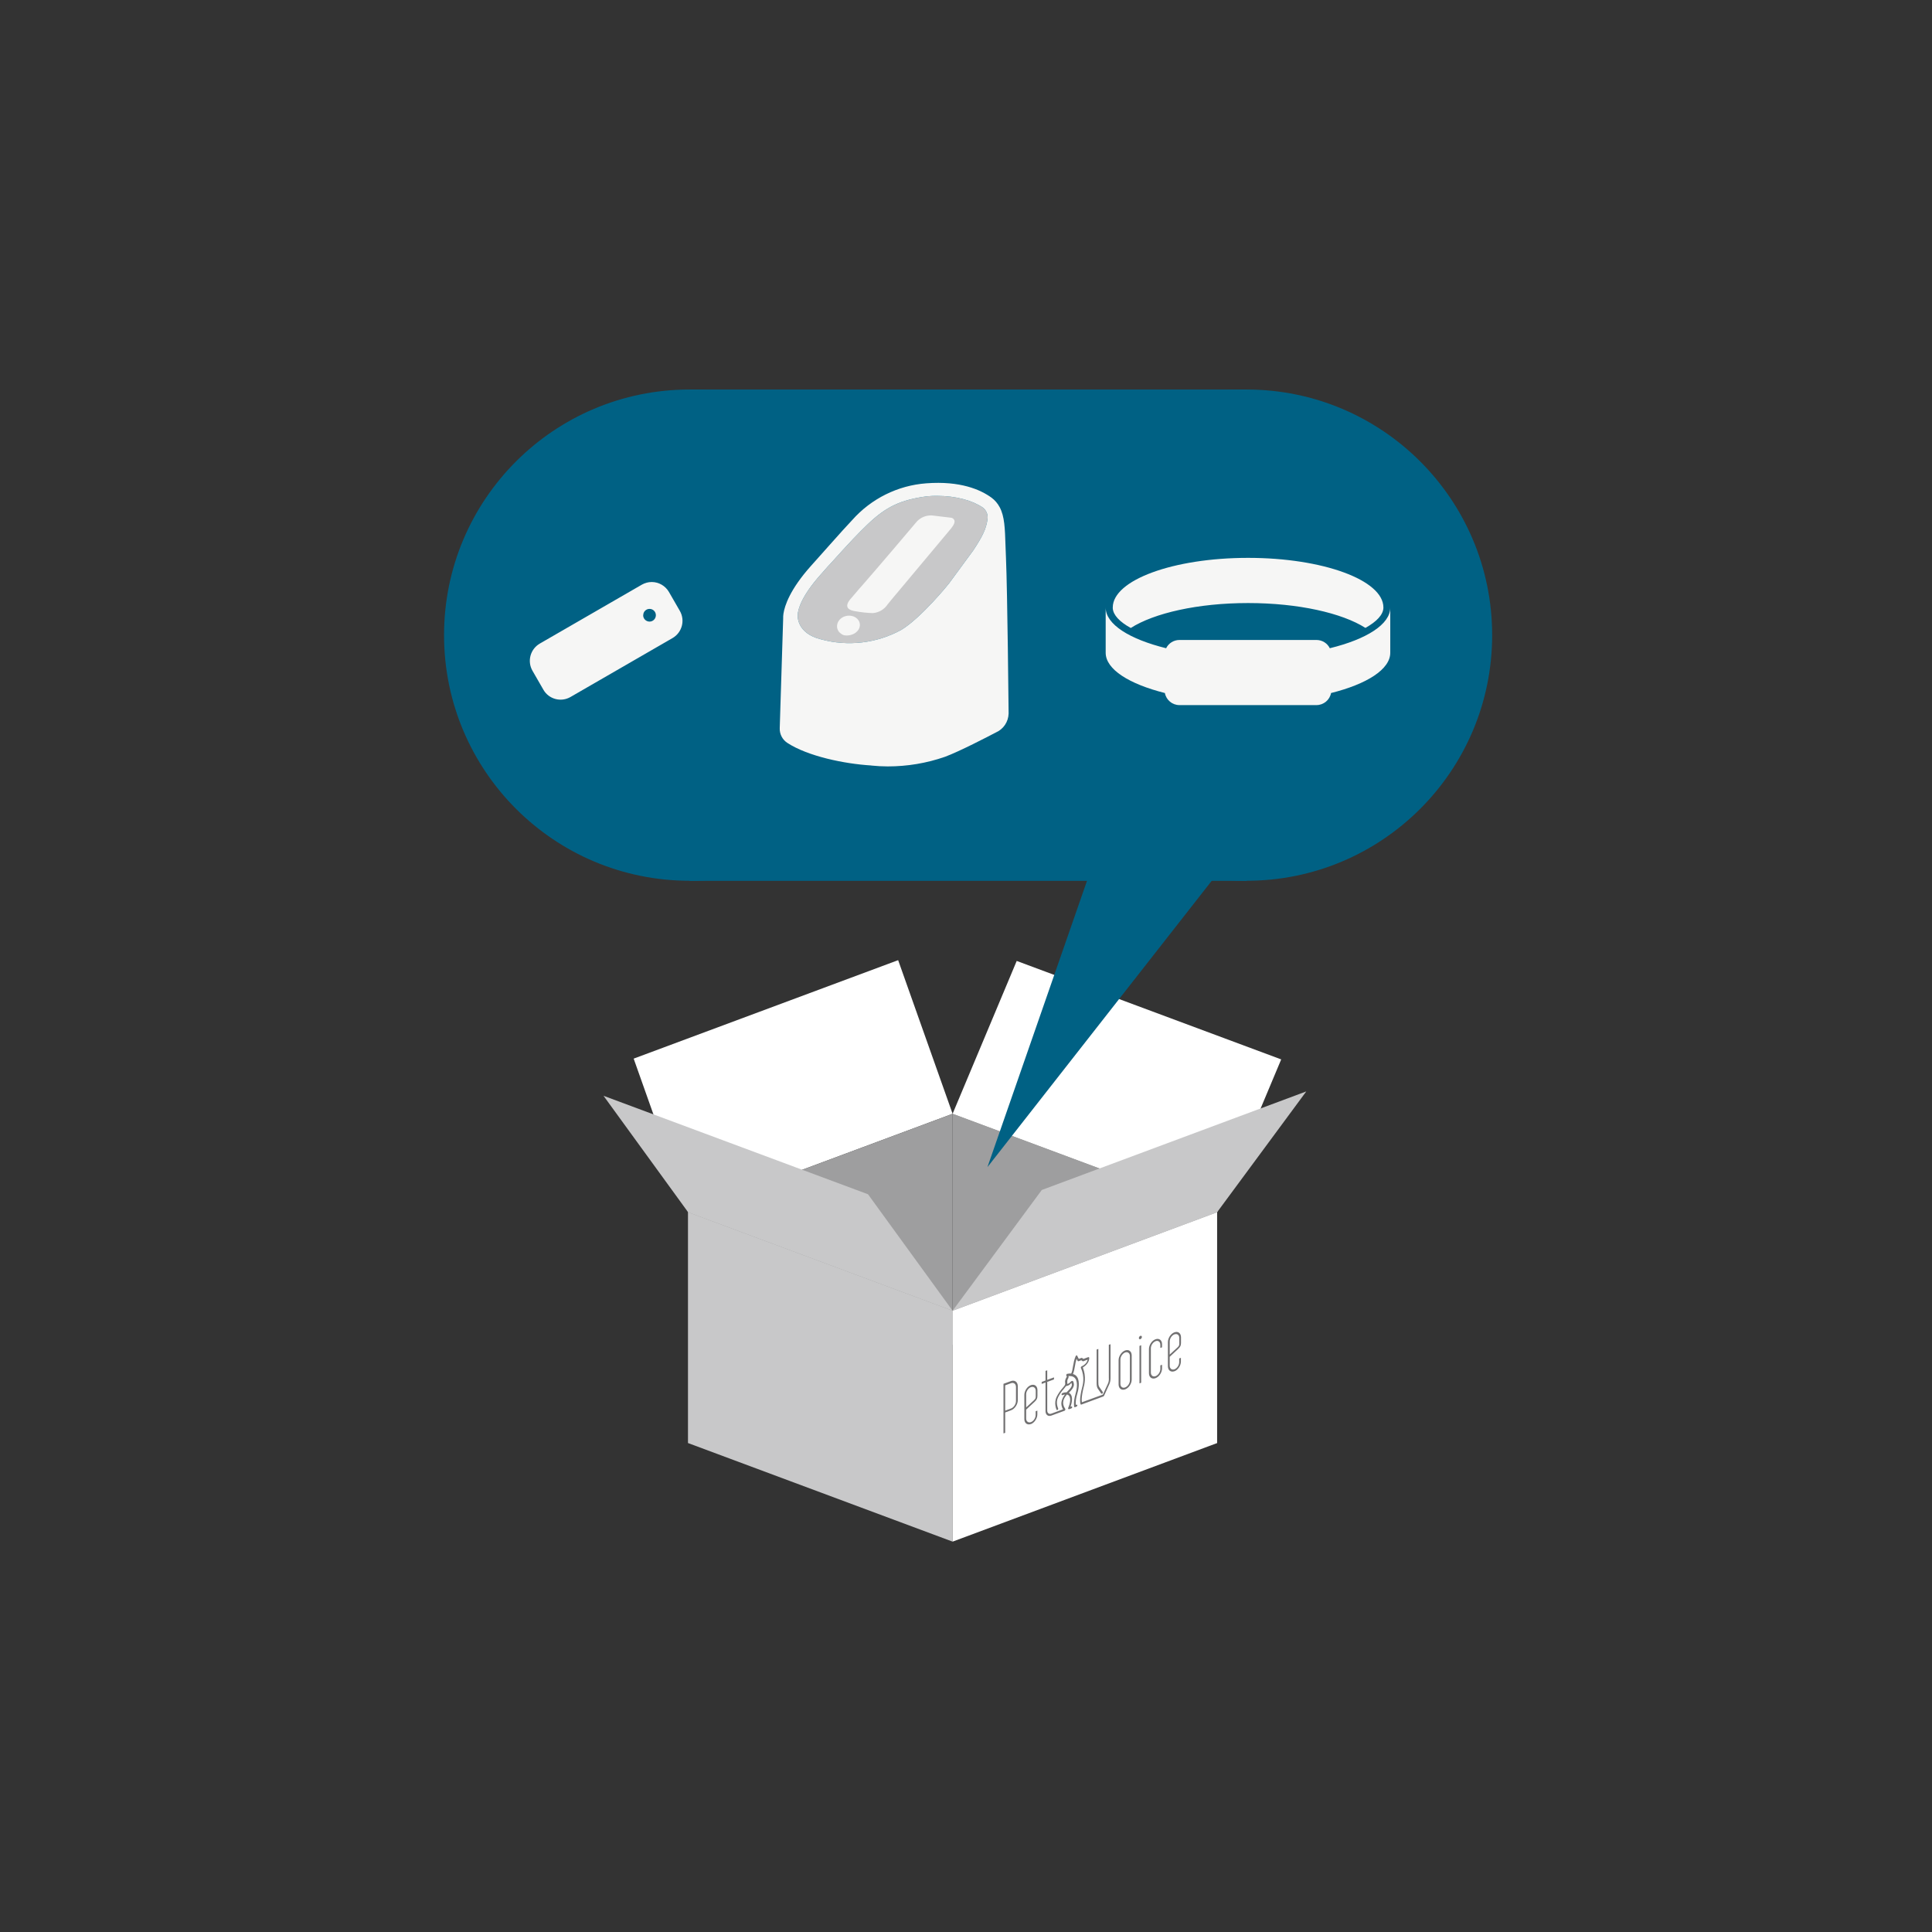 <svg width="248" height="248" viewBox="0 0 248 248" fill="none" xmlns="http://www.w3.org/2000/svg">
<rect x="0" y="0" width="248" height="248" fill="#333333" stroke="none"/>
<path d="M122.28 142.97L88.33 155.61L81.34 135.89L115.29 123.25L122.28 142.97Z" fill="white"/>
<path d="M122.28 172.6L88.33 185.24V155.61L122.28 142.97V172.6Z" fill="#9E9E9F"/>
<path d="M122.28 197.89L88.33 185.24V155.61L122.28 168.25V197.89Z" fill="#C8C8C9"/>
<path d="M156.23 185.24L122.28 172.6V142.97L156.23 155.61V185.24Z" fill="#9E9E9F"/>
<path d="M156.23 185.24L122.28 197.89V168.25L156.23 155.61V185.24Z" fill="white"/>
<path d="M122.28 168.25L88.33 155.61L77.47 140.66L111.42 153.3L122.28 168.25Z" fill="#C8C8C9"/>
<path d="M156.23 155.61L122.28 142.97L130.51 123.35L164.46 135.99L156.23 155.61Z" fill="white"/>
<path d="M156.23 155.61L122.28 168.25L133.73 152.75L167.68 140.1L156.23 155.61Z" fill="#C8C8C9"/>
<path d="M160.01 50H88.53V113.07H160.01V50Z" fill="#006184"/>
<path d="M88.53 113.06C105.944 113.06 120.06 98.944 120.06 81.53C120.06 64.117 105.944 50 88.53 50C71.117 50 57 64.117 57 81.53C57 98.944 71.117 113.06 88.53 113.06Z" fill="#006184"/>
<path d="M160.01 113.06C177.424 113.06 191.54 98.944 191.54 81.53C191.54 64.117 177.424 50 160.01 50C142.596 50 128.48 64.117 128.48 81.53C128.48 98.944 142.596 113.06 160.01 113.06Z" fill="#006184"/>
<path d="M126.75 149.82L159.03 108.61H141.08L126.75 149.82Z" fill="#006184"/>
<path d="M69.75 88.53L68.35 86.1C67.65 84.88 68.07 83.33 69.28 82.62L82.39 75.05C82.78 74.83 83.21 74.71 83.66 74.71C84.57 74.71 85.41 75.2 85.87 75.99L87.27 78.42C87.97 79.64 87.55 81.19 86.34 81.9L73.23 89.47C72.02 90.17 70.46 89.76 69.76 88.55L69.75 88.53ZM82.56 78.98C82.56 79.43 82.93 79.79 83.38 79.79C83.83 79.79 84.19 79.42 84.19 78.97C84.19 78.52 83.83 78.16 83.38 78.16C82.93 78.16 82.57 78.52 82.57 78.96V78.97L82.56 78.98ZM151.4 90.51C150.48 90.51 149.7 89.86 149.53 88.96C144.93 87.8 141.93 85.92 141.93 83.79V77.99C141.93 80.15 145 82.05 149.69 83.21C150.01 82.56 150.67 82.15 151.4 82.15H168.99C169.72 82.15 170.38 82.56 170.7 83.21C175.4 82.06 178.46 80.15 178.46 77.99V83.79C178.46 85.92 175.46 87.81 170.86 88.96C170.69 89.86 169.9 90.51 168.98 90.51H151.39H151.4ZM160.2 77.41C153.76 77.41 148.15 78.7 145.15 80.61C143.71 79.82 142.89 78.94 142.84 78.08V77.98C142.84 74.46 150.61 71.61 160.21 71.61C169.81 71.61 177.58 74.46 177.58 77.98V78.03C177.55 78.9 176.73 79.79 175.27 80.6C172.27 78.69 166.65 77.41 160.21 77.41H160.2Z" fill="#F6F6F5"/>
<path d="M119.05 63.7C115.61 64.15 113.73 65.04 111.34 67.34C110.1 68.54 109.19 69.48 106.58 72.38C106.52 72.45 106.47 72.5 106.42 72.55C106.37 72.6 106.32 72.66 106.26 72.72L106.24 72.74C106.16 72.83 106.06 72.94 105.96 73.06L105.68 73.38C105.56 73.51 105.46 73.63 105.35 73.75C102.9 76.5 102.4 78.24 102.4 78.97C102.4 78.97 102.18 81.28 105.39 82.07C108.85 83.01 112.55 82.58 115.7 80.85C118.27 79.29 121.79 74.94 121.82 74.89L124.94 70.64C126.02 69 126.61 67.92 126.76 66.64C126.85 66.06 126.61 65.48 126.14 65.14C124.84 64.26 122.75 63.65 120.26 63.65C119.88 63.65 119.48 63.66 119.08 63.7H119.05Z" fill="#C8C8C9"/>
<path d="M111.84 98.26C108.39 98.05 103.71 97.08 101.08 95.37C100.43 94.95 100.06 94.23 100.09 93.46L100.53 79.41C100.53 79.19 100.53 78.98 100.57 78.76C100.72 77.77 101.39 75.67 104.1 72.64C104.21 72.51 104.32 72.39 104.43 72.27C104.64 72.04 104.83 71.82 105.02 71.61L105.18 71.43C105.24 71.37 105.29 71.31 105.34 71.25L106.57 69.87C108.01 68.26 108.44 67.77 109.39 66.76C111.83 64.01 115.24 62.31 118.91 62.04C123.28 61.71 125.87 62.86 127.27 63.88C127.71 64.2 128.06 64.62 128.32 65.1C128.96 66.29 129 67.85 129.07 70.01C129.09 70.49 129.1 71.01 129.13 71.57C129.32 75.98 129.47 91.42 129.47 91.59C129.44 92.66 128.8 93.61 127.82 94.03C126.85 94.54 123.14 96.47 121.29 97.15C118.93 97.97 116.46 98.38 113.96 98.38C113.26 98.38 112.56 98.34 111.86 98.27L111.84 98.26ZM119.05 63.7C115.61 64.15 113.73 65.04 111.34 67.34C110.1 68.54 109.19 69.48 106.58 72.38C106.52 72.45 106.47 72.5 106.42 72.55C106.37 72.6 106.32 72.66 106.26 72.72L106.24 72.74C106.16 72.83 106.06 72.94 105.96 73.06L105.68 73.38C105.56 73.51 105.46 73.63 105.35 73.75C102.9 76.5 102.4 78.24 102.4 78.97C102.4 78.97 102.18 81.28 105.39 82.07C108.85 83.01 112.55 82.58 115.7 80.85C118.27 79.29 121.79 74.94 121.82 74.89L124.94 70.64C126.02 69 126.61 67.92 126.76 66.64C126.85 66.06 126.61 65.48 126.14 65.14C124.84 64.26 122.75 63.65 120.26 63.65C119.88 63.65 119.48 63.66 119.08 63.7H119.05ZM107.96 81.34C107.33 80.93 107.28 80.09 107.79 79.53C108.3 78.98 109.22 78.86 109.84 79.27C110.47 79.68 110.56 80.46 110.06 81.01C109.99 81.08 109.92 81.15 109.84 81.21C109.6 81.39 109.31 81.5 109 81.55C108.63 81.61 108.21 81.58 107.97 81.34H107.96ZM109.73 78.45C109.29 78.37 108.01 78.11 109.34 76.7C109.44 76.59 110.21 75.67 110.38 75.48L115.07 76.21C114.75 76.58 113.94 77.58 113.94 77.58C113.51 78.23 112.81 78.64 112.04 78.7C111.27 78.68 110.5 78.59 109.74 78.45H109.73ZM110.38 75.49C112.56 73.02 117.69 66.95 117.73 66.9C118.21 66.42 118.86 66.15 119.54 66.16H119.6L120.26 66.24C120.5 66.27 120.68 66.29 120.85 66.31L122.11 66.46C122.28 66.49 122.43 66.61 122.5 66.77C122.6 67.02 122.45 67.38 122.08 67.84C121.52 68.51 119.07 71.44 117 73.91C116.25 74.81 115.56 75.63 115.05 76.24L110.39 75.51L110.38 75.49Z" fill="#F6F6F5"/>
<path d="M132.33 182.797C131.865 182.965 131.489 182.68 131.489 182.162V179.057C131.489 178.539 131.865 177.97 132.33 177.802C132.796 177.633 133.171 177.918 133.171 178.436V179.16C133.171 179.523 133.068 179.678 132.822 179.924L131.722 180.946V182.085C131.722 182.46 131.994 182.667 132.33 182.551C132.667 182.434 132.939 182.02 132.939 181.632V181.153L133.159 181.076V181.554C133.159 182.072 132.783 182.641 132.317 182.81L132.33 182.797ZM132.33 178.06C131.994 178.19 131.722 178.591 131.722 178.979V180.661L132.719 179.743C132.9 179.562 132.951 179.497 132.951 179.251V178.526C132.951 178.151 132.68 177.944 132.343 178.06H132.33Z" fill="#717071"/>
<path d="M150.758 176.016C150.292 176.184 149.917 175.899 149.917 175.382V172.276C149.917 171.759 150.292 171.189 150.758 171.021C151.223 170.853 151.599 171.137 151.599 171.655V172.38C151.599 172.742 151.495 172.897 151.249 173.143L150.149 174.165V175.304C150.149 175.679 150.421 175.887 150.758 175.77C151.094 175.641 151.366 175.24 151.366 174.851V174.373L151.586 174.295V174.774C151.586 175.291 151.211 175.861 150.745 176.029L150.758 176.016ZM150.758 171.28C150.421 171.409 150.149 171.81 150.149 172.199V173.881L151.146 172.962C151.327 172.781 151.379 172.716 151.379 172.47V171.746C151.379 171.37 151.107 171.163 150.771 171.28H150.758Z" fill="#717071"/>
<path d="M144.429 178.345C143.964 178.513 143.588 178.229 143.588 177.711V174.606C143.588 174.088 143.964 173.519 144.429 173.35C144.895 173.182 145.271 173.467 145.271 173.984V177.09C145.271 177.608 144.895 178.177 144.429 178.345ZM144.429 173.609C144.093 173.739 143.821 174.14 143.821 174.528V177.633C143.821 178.009 144.093 178.229 144.429 178.099C144.766 177.97 145.038 177.569 145.038 177.181V174.075C145.038 173.7 144.766 173.493 144.429 173.609Z" fill="#717071"/>
<path d="M148.325 176.909C147.859 177.077 147.484 176.792 147.484 176.275V173.169C147.484 172.651 147.859 172.082 148.325 171.914C148.791 171.746 149.166 172.03 149.166 172.548V172.949L148.946 173.027V172.626C148.946 172.25 148.674 172.03 148.338 172.16C148.001 172.289 147.73 172.69 147.73 173.078V176.184C147.73 176.559 148.001 176.779 148.338 176.65C148.674 176.521 148.946 176.119 148.946 175.731V175.265L149.166 175.188V175.654C149.166 176.171 148.791 176.741 148.325 176.909Z" fill="#717071"/>
<path d="M133.715 177.387L135.294 176.805V177.064L133.715 177.646V177.387Z" fill="#717071"/>
<path d="M129.031 183.922L128.811 184V177.634L129.769 177.284C130.247 177.103 130.649 177.401 130.649 177.944V179.73C130.649 180.273 130.26 180.856 129.769 181.037L129.031 181.309V183.91V183.922ZM129.031 181.076L129.769 180.804C130.131 180.675 130.416 180.235 130.416 179.833V178.048C130.416 177.647 130.131 177.427 129.769 177.556L129.031 177.828V181.089V181.076Z" fill="#717071"/>
<path d="M141.105 178.035C140.988 177.854 140.988 177.621 140.988 177.362V173.156L140.768 173.234V177.439C140.768 177.724 140.768 178.009 140.91 178.242L141.363 178.889C141.363 178.889 141.467 178.928 141.519 178.876C141.57 178.824 141.583 178.734 141.557 178.682L141.105 178.035Z" fill="#717071"/>
<path d="M146.268 172.768L146.488 172.677V177.491L146.268 177.582V172.768Z" fill="#717071"/>
<path fill-rule="evenodd" clip-rule="evenodd" d="M146.19 171.759C146.19 171.642 146.281 171.513 146.384 171.474C146.488 171.435 146.578 171.5 146.578 171.616C146.578 171.733 146.488 171.862 146.384 171.901C146.281 171.94 146.19 171.875 146.19 171.759Z" fill="#717071"/>
<path d="M137.196 176.818C137.131 176.896 136.989 177.116 137.002 177.31C137.002 177.413 137.002 177.53 137.002 177.646C137.106 177.62 137.235 177.582 137.3 177.504C137.429 177.362 137.546 177.245 137.649 177.258C137.727 177.271 137.791 177.336 137.804 177.439V177.465C137.895 177.737 137.921 178.073 137.274 178.707C137.248 178.733 137.222 178.759 137.196 178.785C137.313 178.837 137.403 178.914 137.468 179.018C137.675 179.341 137.649 179.937 137.416 180.571L137.52 180.532C137.52 180.532 137.636 180.545 137.636 180.622C137.636 180.7 137.584 180.765 137.52 180.791L137.222 180.894C137.222 180.894 137.106 180.881 137.106 180.804C137.106 180.778 137.106 180.752 137.119 180.726C137.39 180.105 137.455 179.51 137.261 179.212C137.196 179.109 137.093 179.031 136.963 179.005C136.743 179.251 136.562 179.523 136.497 179.82C136.42 180.157 136.497 180.493 136.743 180.855C136.769 180.907 136.756 180.985 136.704 181.05C136.692 181.062 136.666 181.075 136.653 181.088L134.958 181.709C134.543 181.865 134.207 181.606 134.207 181.14V175.977L134.427 175.899V181.062C134.427 181.386 134.66 181.567 134.945 181.464L136.446 180.907C136.252 180.545 136.187 180.195 136.277 179.846C136.355 179.548 136.497 179.251 136.704 179.005C136.601 179.018 136.497 179.044 136.381 179.083C136.316 179.108 136.265 179.07 136.265 178.992C136.265 178.914 136.316 178.85 136.381 178.824C136.562 178.746 136.743 178.72 136.924 178.72C136.989 178.656 137.054 178.578 137.119 178.513C137.662 177.97 137.61 177.789 137.559 177.595V177.569C137.559 177.569 137.533 177.53 137.533 177.517C137.481 177.556 137.429 177.607 137.39 177.659C137.222 177.853 136.976 177.905 136.847 177.918C136.756 178.047 136.653 178.164 136.549 178.293C136.265 178.604 136.019 178.966 135.825 179.354C135.475 180.053 135.825 180.765 135.825 180.778C135.85 180.83 135.825 180.92 135.773 180.972C135.721 181.024 135.656 181.011 135.63 180.972C135.618 180.933 135.229 180.131 135.643 179.29C135.85 178.876 136.122 178.487 136.42 178.151C136.523 178.034 136.627 177.905 136.717 177.763C136.743 177.646 136.743 177.517 136.717 177.413C136.692 177.142 136.847 176.857 136.95 176.715L136.873 176.585C136.873 176.585 136.873 176.456 136.912 176.391C136.937 176.365 136.963 176.352 136.989 176.352C137.17 176.313 137.339 176.3 137.507 176.313C137.623 176.055 137.688 175.718 137.74 175.356C137.817 174.929 137.895 174.489 138.076 174.088C138.115 174.01 138.18 173.971 138.231 173.984C138.244 173.984 138.27 173.997 138.27 174.023L138.477 174.437L138.814 174.308C138.814 174.308 138.865 174.308 138.891 174.308L139.073 174.437L139.707 174.204C139.707 174.204 139.823 174.217 139.823 174.295C139.823 174.903 139.344 175.33 138.995 175.537C139.474 176.728 139.189 177.763 139.098 178.112C138.969 178.604 138.853 179.277 138.853 179.6C138.853 179.743 138.853 179.872 138.878 180.001L141.57 179.018L142.23 177.582C142.346 177.323 142.346 177.077 142.333 176.831V172.625L142.553 172.548V176.753C142.553 177.038 142.553 177.323 142.411 177.646L141.725 179.16C141.725 179.16 141.673 179.238 141.635 179.251L138.801 180.299C138.801 180.299 138.71 180.299 138.697 180.247C138.658 180.079 138.645 179.885 138.645 179.704C138.645 179.341 138.762 178.643 138.904 178.125C138.995 177.789 139.28 176.766 138.749 175.602C138.723 175.55 138.749 175.459 138.814 175.408C138.814 175.408 138.84 175.395 138.853 175.382C138.878 175.382 139.525 175.084 139.616 174.528L139.06 174.735C139.06 174.735 139.008 174.735 138.982 174.735L138.801 174.605L138.438 174.735C138.438 174.735 138.361 174.735 138.335 174.696L138.193 174.424C138.102 174.735 138.024 175.045 137.986 175.356C137.921 175.731 137.856 176.081 137.727 176.378C137.947 176.43 138.141 176.559 138.27 176.766C138.671 177.387 138.413 178.513 138.27 178.966C138.128 179.432 138.063 179.898 138.089 180.338L138.18 180.299C138.18 180.299 138.296 180.312 138.296 180.39C138.296 180.467 138.244 180.532 138.18 180.558L137.986 180.635C137.986 180.635 137.882 180.635 137.882 180.571C137.882 180.545 137.766 179.975 138.05 178.966C138.167 178.552 138.413 177.53 138.05 176.986C137.779 176.585 137.326 176.637 137.144 176.637C137.183 176.689 137.183 176.779 137.119 176.857L137.196 176.818Z" fill="#717071"/>
</svg>
